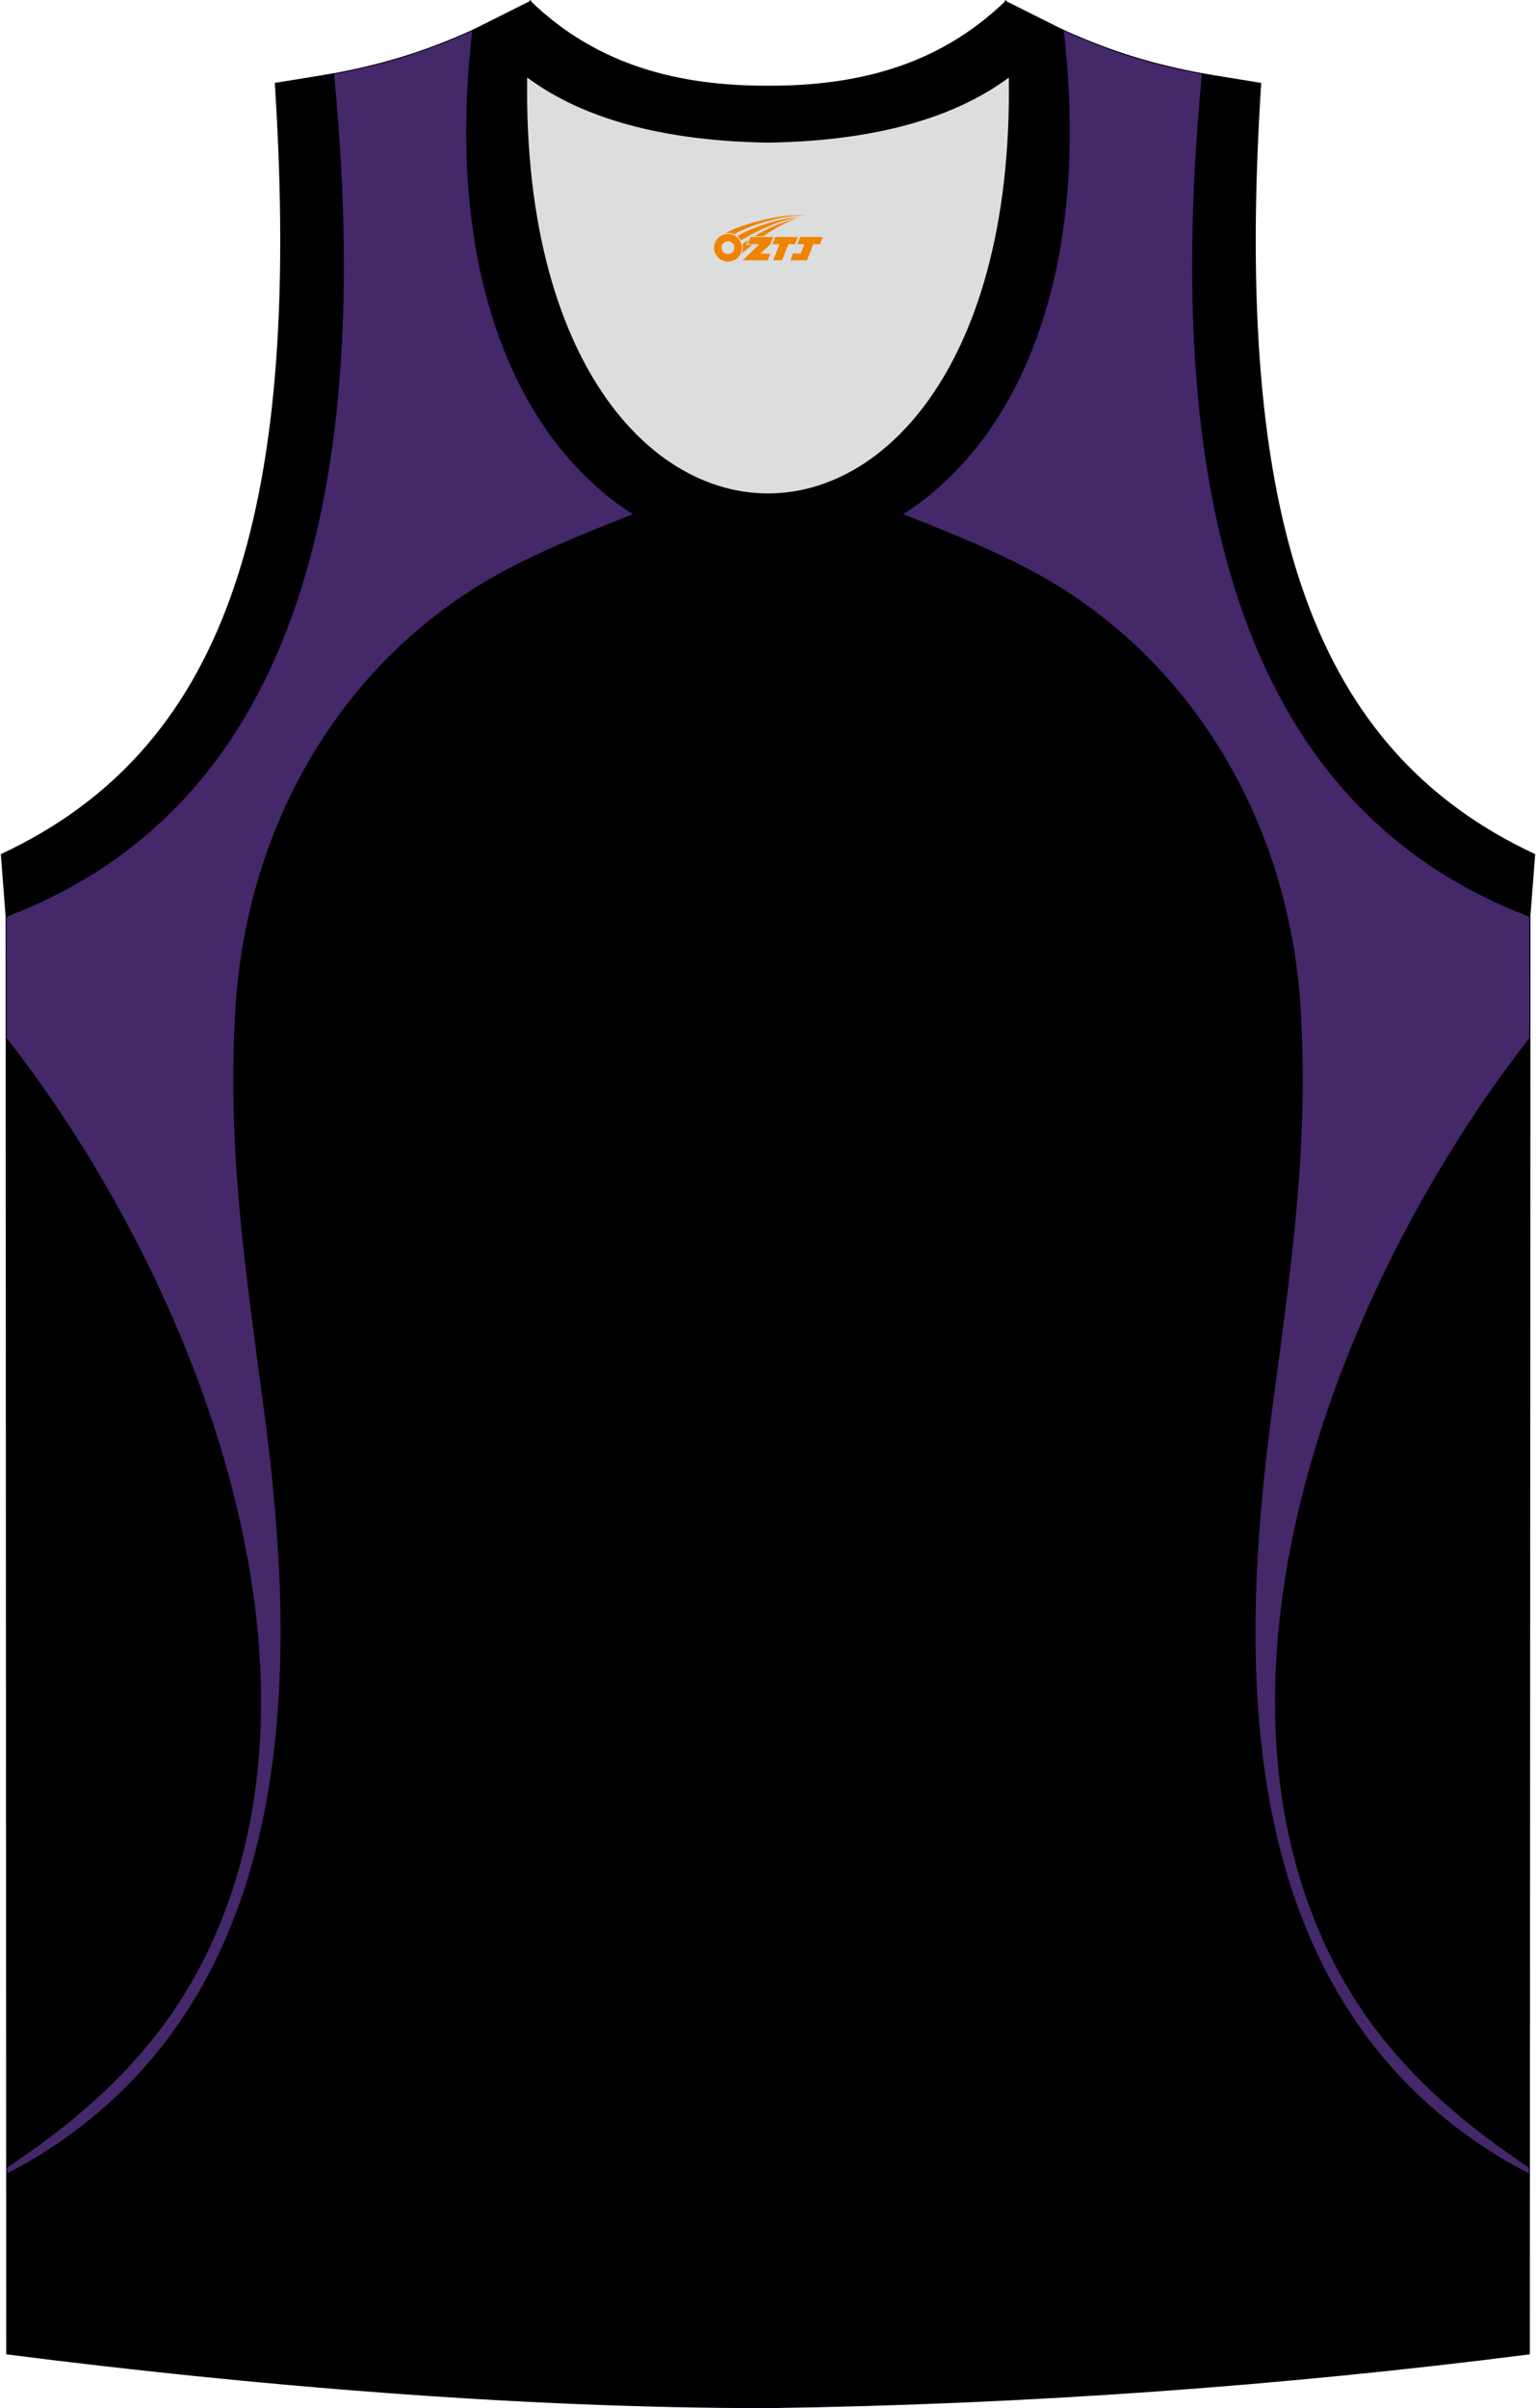 <?xml version="1.0" encoding="utf-8"?>
<!-- Generator: Adobe Illustrator 22.0.0, SVG Export Plug-In . SVG Version: 6.00 Build 0)  -->
<svg xmlns="http://www.w3.org/2000/svg" xmlns:xlink="http://www.w3.org/1999/xlink" version="1.1" id="图层_1" x="0px" y="0px" width="339.31px" height="531.8px" viewBox="0 0 339.31 531.8" enable-background="new 0 0 339.31 531.8" xml:space="preserve">
<g>
	<path stroke="#000009" stroke-width="0.4" stroke-miterlimit="22.926" d="M169.69,531.6c57.37-0.83,113.32-4.88,168.06-11.86   l0.14-317.49c-54.53-20.78-82.65-77.24-72.18-185.84l0.02,0c-10.65-2-19.74-4.62-30.92-9.66c17.79,153.99-148.06,153.99-130.27,0   c-11.18,5.04-20.27,7.66-30.92,9.66l0.02,0C84.09,125.01,55.97,181.47,1.44,202.25l0.14,317.49   C55.87,526.66,114.98,531.6,169.69,531.6L169.69,531.6z M169.64,531.6h0.05H169.64z"/>
	<path fill="#44286A" d="M140.03,113.46C115.74,98.09,98.08,62.53,104.52,6.75c-11.18,5.04-20.27,7.66-30.92,9.66l0.02,0   C84.09,125.01,55.97,181.47,1.44,202.25l0.01,26.97v0c40.3,51.51,74.19,135.56,45.61,199.22c-7.42,16.53-19.38,32.02-40.88,47.06   c-1.54,1.07-3.08,2.16-4.62,3.24v1.18c2.15-1.08,4.27-2.21,6.38-3.5c60.31-36.77,57.39-111.6,50.45-164.4   c-4.04-30.77-8.33-58.12-6.37-89.58c0.24-3.85,0.65-7.68,1.23-11.46c5.27-34.51,24.43-65.4,54.88-83.11   C117.7,122.31,129.12,117.76,140.03,113.46z"/>
	<path fill="#DCDDDD" d="M169.66,31.31c26.45-0.42,42.92-6.7,53.28-14.49c0.02-0.06,0.03-0.12,0.05-0.17   c1.14,124.07-107.81,124.07-106.66,0c0.02,0.06,0.03,0.12,0.05,0.18C126.75,24.61,143.21,30.89,169.66,31.31z"/>
	<path fill="#000001" stroke="#000009" stroke-width="0.4" stroke-miterlimit="22.926" d="M1.43,202.25   c54.53-20.78,82.65-77.24,72.18-185.84l-12.7,2.07C67.2,116.14,48.89,166,0.39,188.75L1.43,202.25z"/>
	<path fill="#000001" stroke="#000009" stroke-width="0.4" stroke-miterlimit="22.926" d="M117.14,0.43   c14.82,14.3,32.92,18.74,52.52,18.7c19.6,0.05,37.7-4.4,52.52-18.7c0.5,5.62,0.77,11.01,0.82,16.19c-0.02,0.06-0.03,0.13-0.05,0.19   c-10.37,7.79-26.83,14.07-53.28,14.49c-26.45-0.42-42.92-6.7-53.28-14.49c-0.02-0.06-0.03-0.13-0.05-0.19   C116.37,11.45,116.64,6.06,117.14,0.43z"/>
	<path fill="#44286A" d="M199.29,113.46c24.29-15.37,41.95-50.93,35.51-106.71c11.18,5.04,20.27,7.66,30.92,9.66l-0.02,0   c-10.47,108.61,17.65,165.07,72.18,185.84l-0.01,26.97l0,0c-40.29,51.51-74.19,135.56-45.61,199.22   c7.42,16.53,19.38,32.02,40.88,47.06c1.54,1.07,3.08,2.16,4.62,3.24v1.18c-2.15-1.08-4.27-2.21-6.38-3.5   c-60.31-36.77-57.39-111.6-50.45-164.4c4.04-30.77,8.33-58.12,6.37-89.58c-0.24-3.85-0.65-7.68-1.23-11.46   c-5.27-34.51-24.43-65.4-54.88-83.11C221.62,122.31,210.2,117.76,199.29,113.46z"/>
	<path fill="#000001" stroke="#000009" stroke-width="0.4" stroke-miterlimit="22.926" d="M337.88,202.25   c-54.53-20.78-82.65-77.24-72.18-185.84l12.7,2.07c-6.3,97.67,12.01,147.53,60.52,170.27L337.88,202.25z"/>
	<path fill="#000001" stroke="#000009" stroke-width="0.4" stroke-miterlimit="22.926" d="M117.14,0.43   c-12.97,144.98,118.01,144.98,105.03,0l12.62,6.31c17.79,154-148.06,153.99-130.27,0L117.14,0.43z"/>
	
</g>
<g id="图层_x0020_1">
	<path fill="#F08300" d="M157.92,55.74c0.416,1.136,1.472,1.984,2.752,2.032c0.144,0,0.304,0,0.448-0.016h0.016   c0.016,0,0.064,0,0.128-0.016c0.032,0,0.048-0.016,0.08-0.016c0.064-0.016,0.144-0.032,0.224-0.048c0.016,0,0.016,0,0.032,0   c0.192-0.048,0.4-0.112,0.576-0.208c0.192-0.096,0.4-0.224,0.608-0.384c0.672-0.56,1.104-1.408,1.104-2.352   c0-0.224-0.032-0.448-0.08-0.672l0,0C163.76,53.86,163.71,53.69,163.63,53.51C163.16,52.42,162.08,51.66,160.81,51.66C159.12,51.66,157.74,53.03,157.74,54.73C157.74,55.08,157.8,55.42,157.92,55.74L157.92,55.74L157.92,55.74z M162.22,54.76L162.22,54.76C162.19,55.54,161.53,56.14,160.75,56.1C159.96,56.07,159.37,55.42,159.4,54.63c0.032-0.784,0.688-1.376,1.472-1.344   C161.64,53.32,162.25,53.99,162.22,54.76L162.22,54.76z"/>
	<polygon fill="#F08300" points="176.25,52.34 ,175.61,53.93 ,174.17,53.93 ,172.75,57.48 ,170.8,57.48 ,172.2,53.93 ,170.62,53.93    ,171.26,52.34"/>
	<path fill="#F08300" d="M178.22,47.61c-1.008-0.096-3.024-0.144-5.056,0.112c-2.416,0.304-5.152,0.912-7.616,1.664   C163.5,49.99,161.63,50.71,160.28,51.48C160.48,51.45,160.67,51.43,160.86,51.43c0.48,0,0.944,0.112,1.36,0.288   C166.32,49.4,173.52,47.35,178.22,47.61L178.22,47.61L178.22,47.61z"/>
	<path fill="#F08300" d="M163.69,53.08c4-2.368,8.88-4.672,13.488-5.248c-4.608,0.288-10.224,2-14.288,4.304   C163.21,52.39,163.48,52.71,163.69,53.08C163.69,53.08,163.69,53.08,163.69,53.08z"/>
	<polygon fill="#F08300" points="181.74,52.34 ,181.12,53.93 ,179.66,53.93 ,178.25,57.48 ,177.79,57.48 ,176.28,57.48 ,174.59,57.48    ,175.18,55.98 ,176.89,55.98 ,177.71,53.93 ,176.12,53.93 ,176.76,52.34"/>
	<polygon fill="#F08300" points="170.83,52.34 ,170.19,53.93 ,167.9,56.04 ,170.16,56.04 ,169.58,57.48 ,164.09,57.48 ,167.76,53.93    ,165.18,53.93 ,165.82,52.34"/>
	<path fill="#F08300" d="M176.11,48.2c-3.376,0.752-6.464,2.192-9.424,3.952h1.888C171,50.58,173.34,49.15,176.11,48.2z    M165.31,53.02C164.68,53.4,164.62,53.45,164.01,53.86c0.064,0.256,0.112,0.544,0.112,0.816c0,0.496-0.112,0.976-0.32,1.392   c0.176-0.16,0.32-0.304,0.432-0.4c0.272-0.24,0.768-0.64,1.6-1.296l0.32-0.256H164.83l0,0L165.31,53.02L165.31,53.02L165.31,53.02z"/>
</g>
</svg>
